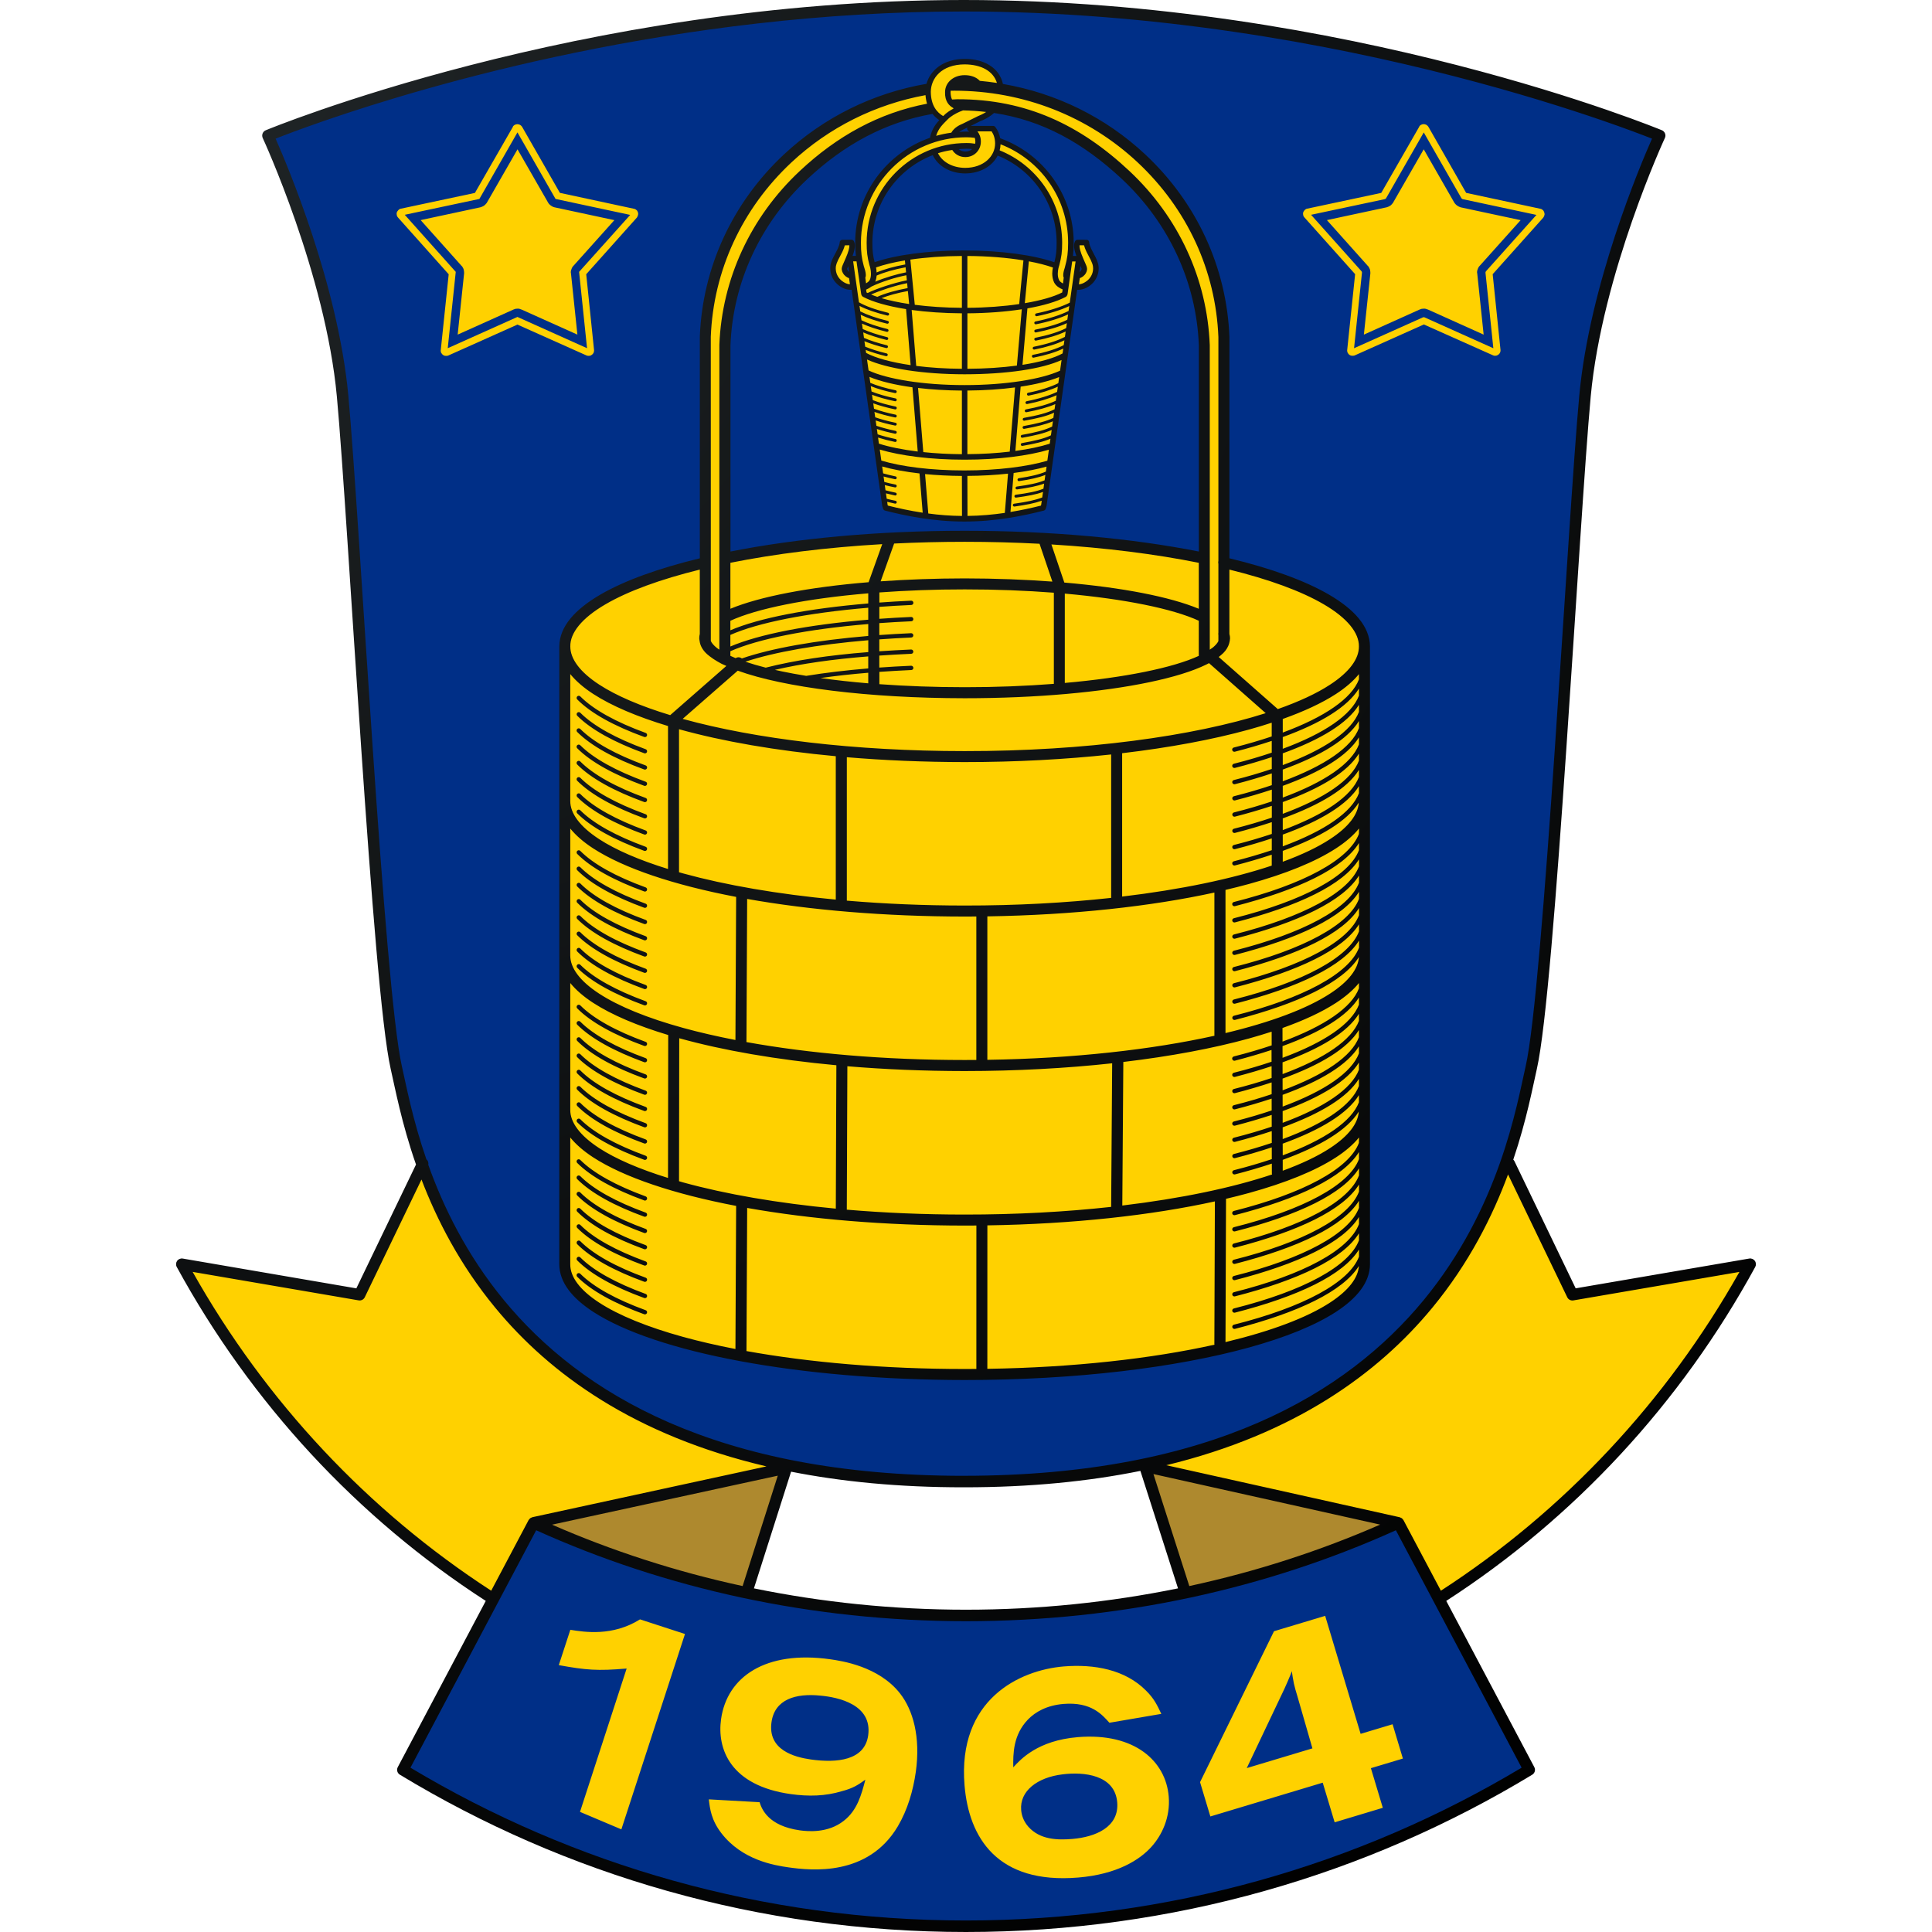 <?xml version="1.0" encoding="UTF-8"?> <svg xmlns="http://www.w3.org/2000/svg" xmlns:xlink="http://www.w3.org/1999/xlink" id="Layer_1" viewBox="0 0 2834.65 2834.65"><defs><style>.cls-1{fill:url(#Ikke-navngivet_forløb);}.cls-2{fill:#ae892e;}.cls-2,.cls-3,.cls-4{fill-rule:evenodd;}.cls-3{fill:#ffd100;}.cls-4{fill:#002f87;}</style><radialGradient id="Ikke-navngivet_forløb" cx="-4185.56" cy="9504.52" fx="-4185.56" fy="9504.52" r="15078.73" gradientTransform="translate(1238.38 2104.18) scale(.21 -.21)" gradientUnits="userSpaceOnUse"><stop offset="0" stop-color="#1f2426"></stop><stop offset="1" stop-color="#000"></stop></radialGradient></defs><path class="cls-3" d="m772.4,2375.56c-1.68-.9-3.35-1.93-5.03-2.84-209.14-122.31-382.69-301.79-500.61-517.85l260.9,44.75,92.69-192.29,612.13,314.43,57.65,53.09-517.72,300.71Z"></path><path class="cls-3" d="m2062.3,2375.56c1.68-.9,3.35-1.93,5.07-2.84,209.14-122.31,382.69-301.79,500.61-517.85l-260.9,44.75-92.69-192.29-612.13,314.43-57.65,53.09,517.68,300.71Z"></path><polygon class="cls-2" points="1153.59 2153.82 1072.13 2409.56 781.17 2231.07 1153.59 2153.82"></polygon><polygon class="cls-2" points="1679.87 2151.37 1762.58 2409.56 2053.53 2231.07 1679.87 2151.37"></polygon><path class="cls-4" d="m1417.2,2826.18c301.87,0,584.83-83.14,826.56-229.52l-191.99-362.4c-189.37,86.75-405.48,135.93-634.57,135.93s-444.9-49.14-634.27-135.93l-191.91,362.4c241.64,146.38,524.26,229.52,826.17,229.52Z"></path><path class="cls-3" d="m836.8,2391.25l-16.94,51.85c39.98,7.22,56.57,8.68,99.56,4.99l-68.44,210.31,60.7,25.66,93.33-286.65-65.99-21.45c-40.28,25.23-81.42,18.66-102.23,15.3Zm381.36,43.25c-95.09-13.37-151.41,25.84-160.18,87.7-6.23,44.02,13.71,97.63,102.1,110.1,26.44,3.7,50.81,3.05,74.72-4.13,17.07-4.47,24.16-9.33,34.86-16.98-5.8,22.05-11.78,44.92-31.81,60.44-23.21,18.27-52.53,15.48-64.23,13.89-46.6-6.58-55.97-31.21-59.15-41.31l-74.5-4.17c1.68,13.97,3.53,30.31,18.61,49.82,30.22,39.03,76.69,46.94,98.66,50,32.84,4.6,116.16,13.71,160.01-60.19,14.49-24.59,22.48-52.28,26.44-80.05,7.14-51.16-4.13-90.71-23.13-114.95-31.47-40.15-86.28-47.8-102.4-50.17Zm55.63,111.77c-5.2,36.76-45.96,40.67-84.17,35.25-24.25-3.44-63.45-13.97-57.65-54.77,4.73-33.66,35.68-42.6,71.79-38.91,26.27,2.36,76.39,13.11,70.03,58.42Zm307.5,2.49c-58.77,4.9-83.74,32.41-94.62,44.28-.26-20.03-.26-47.29,21.45-70.03,10.96-11.35,27.86-20.94,52.28-22.96,40.67-3.35,56.75,15.82,67.32,27.6l76.18-13.03c-6.06-12.72-10.53-22.4-22.4-34.09-30.74-31.12-76.44-39.12-120.71-35.51-64.96,5.37-156.05,48.41-145.61,174.41,6.32,76.74,47.98,145.18,166.71,135.33,57.31-4.73,90.54-26.09,107.65-45.27,15-16.68,27.77-42.77,25.23-73.47-4.13-51.59-49.48-94.15-133.48-87.27Zm-8.17,149.39c-21.62,1.76-47.12,1.2-64.23-17.84-7.48-8.51-10.02-17.32-10.62-24.59-2.36-27.6,23.3-47.89,60.7-52.36,31.04-3.96,76.87.52,80.22,41.06,3.01,36.24-31.73,50.9-66.08,53.74Zm485.22-117.96l-15.13-50.34-46.9,14.06-52.02-173.12-75.06,22.57-108.51,221.44,15.13,50.34,164.86-49.57,17.5,58.16,70.67-21.28-17.5-58.16,46.94-14.1Zm-229.09,13.97l52.45-110.44c1.85-3.35,13.97-30.74,13.63-31.98.86,5.89,1.76,12.21,3.1,18.44,1.25,5.8,3.1,11.87,4.94,17.93l22.23,77.12-96.34,28.93Z"></path><path class="cls-4" d="m1414.32,2173.77c731.47,0,806.01-491.76,832.36-607.31,26.44-115.56,62.03-803.56,78.84-985.36,16.85-181.89,109.58-382.18,109.58-382.18,0,0-458.87-190.44-1020.96-190.44h-.17c-562.05,0-1020.87,190.44-1020.87,190.44,0,0,92.73,200.29,109.58,382.18,16.85,181.8,52.45,869.81,78.76,985.36,26.44,115.56,100.9,607.31,832.45,607.31h.43Z"></path><path class="cls-3" d="m1063.79,820.41v-313.82c3.78-94.66,44.75-183.48,115.56-249.73,55.28-51.76,117.06-85.33,188.34-97.72,4.47,8.17,11.01,13.28,17.15,16.34-6.41,6.49-14.14,14.4-16.51,29.79l1.59-.43c-64.05,20.46-110.7,80.65-110.7,151.45,0,14.57,1.07,23.39,4.56,36.2l.17.34.09.34c.26.69.52,1.5.77,2.28l-1.93.69-2.28-16.42h-13.11l3.44,24.76h-1.33c-2.45.34-3.87-.43-6.15-2.19-2.28-1.85-3.78-4.47-4.04-7.22-.26-1.93.6-3.18,5.29-13.89,6.66-15.3,6.58-21.54,4.81-25.15l-13.2.17s.43,4.64-6.32,16.77c-7.09,12.72-8,17.58-7.31,23.9.69,7.22,4.56,14.06,10.45,18.7,5.8,4.56,11.95,6.66,18.79,5.63h1.42l45.44,320.75,1.07,3.53c29.45,7.65,70.12,15.91,115.04,15.91h.77c44.92,0,85.59-8.25,115.04-15.91l1.07-3.53,45.44-320.75h1.5c6.92,1.03,13.03-1.07,18.87-5.63,5.89-4.64,9.67-11.44,10.45-18.7.69-6.32-.26-11.18-7.31-23.9-6.75-12.12-6.32-16.77-6.32-16.77l-13.2-.17c-1.76,3.61-1.85,9.84,4.77,25.15,4.73,10.7,5.46,11.95,5.29,13.89-.26,2.79-1.76,5.37-4.13,7.22-2.19,1.76-3.7,2.54-6.06,2.19h-1.5l3.44-24.76h-13.15l-1.93,14.14-1.33-.26.09-.43.17-.34.09-.34c3.44-12.81,4.56-21.62,4.56-36.2,0-69.34-44.71-128.45-106.79-150.08l-.6-.26c-.82-7.05-3.35-12.64-6.79-17.07h-33.83c3.7,2.19,7.57,5.2,9.93,9.84-7.05-.77-15.22-1.25-15.22-1.25-6.49,0-12.9.43-19.17,1.16v-.69c3.61-7.57,11.26-10.79,15.48-12.64l22.14-10.96c5.63-2.19,16.51-6.96,23.99-16.34,73.13,11.26,134.08,45.35,191.22,98.79,70.8,66.25,111.77,155.02,115.47,249.73v313.82c-97.97-20.21-219.76-32.24-351.61-32.24-132.06.09-253.85,12.12-351.91,32.29Zm352.99-593.81c-8.51,0-14.57-4.64-17.24-11.09,6.15-.77,12.3-1.16,18.61-1.16,0,0,7.91.43,15.65,1.42-2.79,6.36-8.94,10.83-17.02,10.83Zm47.2-2.71c53.05,20.63,90.66,72.22,90.66,132.41,0,13.2-.95,20.38-3.96,31.73-.17.52-.43,1.25-.69,2.11-29.28-11.09-78.63-18.36-134.43-18.36h-.77c-55.71,0-104.85,7.22-134.17,18.27-.26-.86-.52-1.5-.69-2.02-3.01-11.35-3.96-18.53-3.96-31.73,0-61.78,39.72-114.48,94.92-134,5.63,16.89,23.56,28.29,45.53,28.29s39.72-11.78,45.53-27.43c1.38.39,2.02.73,2.02.73Zm538.23,724.72c-1.25-48.75-81.04-92.43-206.18-121.79v-332.52c-3.87-99.48-46.77-192.38-120.84-261.59-57.52-53.82-129.23-88.77-206.56-101.8v-1.76c-2.54-25.23-24.59-38.56-52.88-38.56-34,0-51.59,19.95-53.52,40.32-77.34,13.07-148.87,48.06-206.35,101.84-73.99,69.17-116.89,162.11-120.76,261.59v332.52c-125.14,29.36-204.85,73.04-206.09,121.79h-.09v906.69c0,89.2,262.67,161.6,586.68,161.6s586.68-72.39,586.68-161.6v-906.74h-.09Z"></path><path class="cls-3" d="m936.28,312.92l-.3-1.38-.56-1.25-.43-.86-.17-.34-1.16-1.03-.86-.69-1.38-.73-1.38-.34-108.55-23.3-55.41-96.81-.9-1.2-.95-.9-1.07-.77-.3-.21-1.16-.34-.99-.34-1.5-.17-1.29.09-1.46.43-.77.21-.39.09-1.2.95-.77.64-.39.34-.6,1.46-55.54,96.6-108.63,23.13-1.07.26-.39.09-1.16.82-.86.69-.95,1.12-.64.82-.69,1.2-.43,1.42-.09.34.13,1.38.09.95.3,1.29.56,1.25.95,1.29,74.41,83.31-11.61,111.09-.09.95-.04.26.21,1.29.3,1.12.09.34.9,1.25.47.69,1.03,1.03,1.03.73,1.42.64.3.13,1.25.13,1.03.09,1.42-.09,1.38-.3,101.76-45.53,101.37,45.31,1.12.34,1.38.21,1.55-.09,1.03-.09.6-.04.82-.6-.04.09,1.29-.77.95-.77.86-.95.56-.95.04-.09.13-.13.52-1.38.09-.26.09-1.29.09-.9-11.52-111.51,74.41-83.23.39-.9.04.09.64-1.2.43-1.55.21-.86.09-.34v-1.42Zm-86.62,85.98l11.65,111.99-102.14-45.87-102.23,45.87,11.74-111.99-.6-.69-74.2-83.06,109.49-23.26,55.84-97.63,55.89,97.63,109.54,23.43-74.97,83.57Zm-37.83-95.31l-1.25-.52-1.33-.77-1.07-.86v.17l-1.25-1.03-1.12-1.07-.9-1.07-.77-1.25-44.84-78.11-44.84,78.11v.17l-.95,1.16-.52.52-.17.09-.09.17-.17.34-1.12.99-1.07,1.03-.77.43-.34.17-.17.09-.09.17-.69.26-.69.34-1.33.52-1.42.52-87.7,18.79,59.93,67.06.17.09,1.25,1.42v.17l.6,1.12.6.99.43,1.16.34,1.25.34,2.36.09,1.25v1.42l-9.41,89.72,81.9-36.8,2.88-1.03,3.01-.26h1.42l1.5.26,2.79,1.03h.17l81.98,36.8-9.41-89.72-.26-1.59.09-1.5.26-1.5.52-1.33.52-1.5.6-1.25.77-1.33,1.07-1.16,60.1-67.06-88-18.87-1.59-.52Z"></path><path class="cls-3" d="m2266.03,312.96l-.3-1.38-.56-1.29-.43-.86-.47-.64-.86-.77-.86-.69-1.38-.73-1.38-.34-108.63-23.26-55.33-96.81-.9-1.25-.99-.9-1.07-.82-.64-.3-.82-.26-.95-.3-1.5-.17-1.38.09-.6.13-.86.34-.69.17-.77.39-.86.64-.73.64-.56.77-.43.99-55.5,96.68-108.63,23.13-1.07.26-.69.3-.82.6-.86.64-.95,1.12-.64.82-.64,1.2-.39,1.42-.09.69.09,1.03.09.95.3,1.25.56,1.25.95,1.25,74.46,83.31-11.61,111.09-.09.95.04.56.17,1.03.3,1.12.34.69.64.95.43.69,1.03.99,1.03.73,1.42.64.64.13.95.09,1.03.09,1.42-.09,1.38-.3,101.71-45.53,101.37,45.22.95.39,1.55.3,1.59-.09,1.03-.09.95-.43h.04l.73-.3.95-.6.95-.77.86-.95.56-.95.04-.13.3-.47.34-.95.13-.56.09-.99.09-.9-11.52-111.51,74.2-82.97.34-.56.26-.6.04.09.64-1.2.43-1.55.21-.86.04-.69-.22-.99Zm-85.98,85.25l-.56,1.63,11.56,111.09-101.28-45.44h-1.72l-101.37,45.44,11.65-111.09-.52-1.63-74.2-83.06,108.55-23.04,1.38-1.03,55.41-96.77,55.41,96.77,1.38,1.03,108.55,23.21-74.24,82.88Zm-38.48-94.62l-1.25-.52-1.33-.77-1.2-.86v.17l-1.16-1.03-1.12-1.07-.95-1.07-.86-1.25-44.79-78.11-44.88,78.11v.17l-.9,1.16-.52.52-.17.09-.09.17-.17.34-1.07.99-1.07,1.03-.77.34-.34.26-.17.09-.09.17-.69.26-.69.34-1.33.52-1.42.52-87.7,18.79,59.93,67.06.17.09,1.25,1.42v.17l.6,1.12.52.99.52,1.16.34,1.25.34,2.36.09,1.25v1.42l-9.5,89.72,81.98-36.89,2.88-.95,3.01-.26h1.42l1.5.26,2.79.95h.17l81.98,36.89-9.41-89.72-.26-1.59.09-1.5.26-1.5.52-1.33.52-1.5.6-1.25.77-1.33,1.07-1.16,60.1-67.06-87.87-18.79-1.63-.6Z"></path><path class="cls-1" d="m945.22,1904.44c.34.13.73.17,1.07.17,1.29,0,2.49-.82,2.97-2.06.6-1.63-.26-3.44-1.85-4.04-43.68-15.99-76.69-34.22-96-53.65-1.25-1.25-3.22-1.25-4.47,0-1.25,1.2-1.25,3.22,0,4.47h0c20.42,20.51,54.08,38.95,98.27,55.11Zm2.15-29.79c-43.68-15.91-76.65-34.22-95.95-53.57-1.25-1.25-3.22-1.25-4.47,0-1.2,1.25-1.2,3.22,0,4.47h0c20.42,20.42,54.08,38.91,98.27,55.03.34.13.73.17,1.07.17,1.29,0,2.49-.77,2.97-2.06.6-1.63-.26-3.48-1.89-4.04Zm0-23.86c-43.68-15.99-76.69-34.22-95.95-53.61-1.25-1.25-3.22-1.25-4.47,0-1.25,1.2-1.25,3.22,0,4.47,20.46,20.51,54.08,38.91,98.27,55.11.34.13.69.17,1.07.17,1.29,0,2.49-.82,2.97-2.06.6-1.63-.26-3.48-1.89-4.08Zm-1.07-148.96c1.29,0,2.54-.82,2.97-2.06.6-1.63-.26-3.44-1.89-4.04-43.68-15.95-76.69-34.22-95.95-53.57-1.25-1.25-3.27-1.25-4.47,0-1.25,1.25-1.25,3.22,0,4.47,20.42,20.42,54.08,38.82,98.27,55.03.34.09.69.17,1.07.17Zm-1.07-24.12c.34.13.73.17,1.07.17,1.29,0,2.49-.82,2.97-2.06.6-1.63-.26-3.44-1.89-4.04-43.68-15.91-76.65-34.18-95.95-53.57-1.25-1.25-3.22-1.25-4.47,0s-1.25,3.22,0,4.47c20.42,20.51,54.08,38.95,98.27,55.03Zm1629.56,172.26c-1.89-2.62-5.12-3.96-8.3-3.4l-254.63,43.68-89.89-186.62c-.43-.86-1.03-1.59-1.68-2.19,19.56-57.95,28.46-106.18,34.61-133.14,13.5-59.5,28.85-259.7,43.2-469.15,14.32-209.19,27.43-426.76,35.81-517.34,8.3-89.81,35.51-184.86,60.66-257.29,25.15-72.44,48.15-121.96,48.19-122.13.95-2.06,1.03-4.47.17-6.58-.82-2.11-2.49-3.83-4.6-4.73C2437.77,190.92,1978.17.04,1414.15,0h-.17C850.04.04,390.44,190.92,389.88,191.13c-2.11.86-3.78,2.62-4.6,4.73-.82,2.11-.73,4.51.17,6.58.09.13,23,49.7,48.15,122.13,25.15,72.44,52.4,167.49,60.66,257.29,8.38,90.58,21.49,308.15,35.81,517.34,14.36,209.45,29.66,409.65,43.16,469.15,6.45,28.03,15.82,79.14,37.14,140.27l-87.53,181.67-254.67-43.72c-3.18-.56-6.41.77-8.3,3.4-1.85,2.62-2.11,6.1-.52,8.94,109.02,199.77,265.33,368.38,453.37,489.95l-129.1,243.88c-2.11,3.96-.73,8.81,3.1,11.13,242.89,147.15,527.05,230.77,830.47,230.77s587.93-83.61,830.9-230.77c3.83-2.32,5.16-7.18,3.05-11.13l-129.18-243.88c187.99-121.53,344.3-290.22,453.32-489.95,1.55-2.84,1.33-6.32-.52-8.94Zm-1985.13-285.41c-12.85-56.06-28.55-257.64-42.77-466.57-14.32-209.14-27.38-426.5-35.81-517.72-15.13-162.37-89.38-337.64-106.7-376.85,11.78-4.64,36.33-14.06,71.96-26.35C631.14,123.68,993.88,16.81,1413.98,16.85h.17c280.08,0,534.7,47.5,719.17,94.96,92.26,23.73,166.97,47.5,218.56,65.26,35.64,12.3,60.14,21.71,71.96,26.35-17.32,39.21-91.61,214.47-106.7,376.85-8.43,91.22-21.54,308.58-35.85,517.72-14.27,208.89-29.92,410.51-42.86,466.57-13.24,58.16-38.22,207.9-150.03,343.49-111.86,135.37-310.17,257.12-674.08,257.25v.04h-.43c-363.95-.13-562.3-121.92-674.16-257.29-55.37-67.15-89.46-137.74-111.34-199,.64-3.1-.43-6.15-2.84-8.17-20.33-58.81-29.49-108.25-35.9-136.32Zm571.03,594.72c74.41,14.66,158.37,22.96,253.21,22.91l.43-.04v.04h.56c97.07,0,182.66-8.73,258.32-24.07l55.2,172.35c-99.95,20.38-204.11,31.3-311.2,31.3s-211.16-10.92-311.03-31.3l54.51-171.18Zm-71.1,167.79c-97.89-21.15-191.48-51.59-279.6-90.06l331.19-71.88-51.59,161.94Zm602.76-164.31l332.61,74.16c-88.21,38.52-181.93,69-279.99,90.15l-52.62-164.31Zm-1409.71-296.63l243.62,41.79c3.7.64,7.35-1.25,8.98-4.64l83.18-172.65c22.53,58.81,56.19,124.97,108.33,188.17,80.35,97.5,204.67,187.43,397.83,232.7l-343.4,74.54c-.17.04-.26.13-.39.17-.6.17-1.16.47-1.76.77-.39.21-.82.39-1.16.64-.43.3-.73.73-1.07,1.16-.39.43-.77.82-1.03,1.29-.04.09-.13.17-.21.26l-54.85,103.56c-180.3-116.89-331.02-277.58-438.06-467.77Zm1949.92,727.43c-238.94,143.07-517.9,224.19-815.38,224.19s-576.1-81.16-814.95-224.19l184.47-348.34c188.72,85.25,403.11,133.4,630.53,133.4s442.1-48.19,630.83-133.4l184.51,348.34Zm-118.48-259.66l-54.9-103.56c-.04-.09-.13-.13-.21-.26-.26-.47-.69-.86-1.03-1.29-.34-.39-.64-.82-1.07-1.12-.34-.26-.77-.43-1.16-.64-.56-.3-1.12-.6-1.76-.77-.13-.04-.21-.13-.39-.17l-342.37-76.31c188.85-45.83,310.9-134.73,390.22-230.94,54.38-65.9,88.73-135.03,111.21-195.73l86.84,180.21c1.63,3.4,5.29,5.29,9.03,4.64l243.62-41.79c-107.04,190.1-257.77,350.92-438.02,467.73Zm-1243.73-409.17c92.13,59.71,300.93,99.86,544.98,100.04,162.59,0,309.78-18.14,416.91-47.63,53.61-14.79,97.2-32.37,128.02-52.4,30.57-19.95,49.61-43.03,49.78-69.69v-906.56c-.3-29.49-23.21-54.47-59.88-75.92-35.68-20.81-85.64-38.78-146.34-53.44v-324.92c-4.04-101.93-47.93-196.89-123.42-267.57-58.25-54.51-130.69-89.98-208.89-103.48-5.24-24.25-28.67-36.93-56.02-36.71-31.77.04-50.73,17.02-56.14,36.54-78.33,13.46-150.89,49.18-209.23,103.69-75.49,70.63-119.38,165.64-123.34,267.22v325.26c-60.74,14.7-110.74,32.72-146.38,53.52-36.58,21.45-59.5,46.34-59.8,75.79v906.56c.13,26.65,19.13,49.74,49.74,69.69Zm562.17,83.79c-5.72.04-11.39.09-17.15.09-118.31,0-228.32-9.72-320.14-26.31l1.03-210c92.13,16.38,201.49,25.75,319.11,25.88,5.76,0,11.48-.04,17.2-.09l-.04,210.43Zm1.63-1815.75h20.76c3.01,4.51,5.07,10.19,5.12,17.75,0,18.79-16.72,35.64-43.76,35.77-18.79-.04-33.79-8.73-40.07-21.49,6.79-2.15,13.8-3.7,20.98-4.77,3.83,6.19,10.66,10.49,19.26,10.45,13.37,0,22.7-10.49,22.7-22.7.04-6.32-2.06-11.22-4.99-15Zm86.67,271.18c.13,0,.26,0,.43-.04,18.27-3.65,35.77-9.2,47.59-14.83l-1.03,7.18c-11.22,5.67-29.49,11.65-48.58,15.39-1.16.21-1.89,1.33-1.63,2.49.21.99,1.07,1.68,2.06,1.68.13,0,.3,0,.43-.04,18.01-3.53,35.21-8.94,47.03-14.49l-1.12,7.78c-10.92,5.59-27.43,10.75-46.77,14.53-1.12.21-1.89,1.33-1.63,2.49.21.99,1.07,1.72,2.06,1.72.13,0,.26,0,.43-.04,18.1-3.57,33.88-8.25,45.22-13.63l-1.03,7.31c-10.7,5.46-25.75,10.27-45.05,14.14-1.16.21-1.89,1.33-1.63,2.49.21.99,1.07,1.68,2.06,1.68.13,0,.26,0,.43-.04,18.14-3.65,32.5-8.13,43.51-13.33l-1.12,7.87c-10.83,5.63-25.88,10.53-45.57,14.49-1.16.21-1.89,1.33-1.68,2.49.21.99,1.07,1.68,2.06,1.68.13,0,.3,0,.43-.04,18.44-3.7,32.93-8.25,44.02-13.63l-1.03,7.14c-10.79,5.59-25.71,10.4-45.01,14.19-1.16.21-1.89,1.33-1.63,2.49.21.99,1.07,1.72,2.06,1.72.13,0,.26,0,.43-.04,18.1-3.57,32.46-8.04,43.51-13.33l-1.03,7.14c-12.64,6.96-33.1,12.72-58.81,16.72l7.22-82.8c23.64-4.17,43.03-9.89,56.1-16.81l.99-.73.64-.69,1.12-2.28,6.84-48.36h4.99l-8.55,60.44c-11.13,5.76-29.75,11.91-49.14,15.78-1.16.21-1.89,1.33-1.68,2.49.17.95,1.07,1.63,2.06,1.63Zm-11.91,116.54c.13,0,.26,0,.43-.04,16.47-3.22,32.03-8.13,42.73-13.15l-1.07,7.65c-10.58,5.12-27.04,10.32-44.67,13.71-1.16.21-1.89,1.33-1.68,2.45.21.99,1.07,1.72,2.06,1.72.13,0,.26,0,.43-.04,16.59-3.22,32.11-7.95,43.12-12.9l-1.16,8.08c-10.45,5.03-25.84,9.37-43.81,12.72-1.16.21-1.89,1.33-1.68,2.45.17,1.03,1.07,1.72,2.06,1.72.13,0,.26,0,.39-.04,16.81-3.18,31.47-7.09,42.3-11.91l-1.07,7.57c-10.7,5.5-24.85,9.03-45.01,12.64-1.16.21-1.89,1.33-1.72,2.45.17,1.03,1.07,1.72,2.06,1.72.13,0,.26,0,.39-.04,18.74-3.35,32.54-6.62,43.55-11.74l-1.07,7.7c-10.53,4.99-24.29,8.43-43.42,11.87-1.16.21-1.89,1.29-1.68,2.45.17,1.03,1.07,1.72,2.06,1.72.13,0,.26,0,.39-.04,17.8-3.22,31.17-6.41,41.96-11.05l-1.07,7.7c-10.66,5.29-24.59,8.73-44.32,12.25-1.16.21-1.89,1.29-1.68,2.45.17,1.03,1.07,1.72,2.06,1.72.13,0,.26,0,.39-.04,18.31-3.27,31.94-6.45,42.86-11.35l-1.12,7.87c-10.36,4.99-23.26,7.91-42.47,11.35-1.16.17-1.89,1.29-1.68,2.45.17,1.03,1.07,1.72,2.06,1.72.13,0,.26,0,.39-.04,17.8-3.18,30.48-5.93,41.01-10.53l-1.03,7.31c-13.67,4.34-30.87,8-50.43,10.62l7.74-94.32c22.74-3.4,42.09-8.21,56.53-14.06l-1.25,8.94c-10.15,5.2-26.7,10.66-44.28,14.06-1.16.26-1.89,1.38-1.68,2.49.21,1.07,1.07,1.76,2.06,1.76Zm-13.93,125.4h.3c15.95-2.32,28.37-5.07,38.48-9.07l-1.12,7.95c-10.1,4.13-23.17,6.71-40.8,9.11-1.16.17-1.98,1.25-1.81,2.36.13,1.07,1.03,1.81,2.11,1.81h.3c16.51-2.28,29.23-4.69,39.55-8.51l-1.03,7.48c-10.1,4.13-22.83,6.49-40.75,8.9-1.16.17-1.98,1.25-1.81,2.36.13,1.07,1.03,1.81,2.11,1.81h.3c16.77-2.28,29.19-4.47,39.51-8.34l-1.16,8.13c-10.32,3.96-22.83,6.58-41.31,9.16-1.16.17-1.98,1.2-1.76,2.36.13,1.03,1.03,1.81,2.06,1.81h.3c17.32-2.41,29.66-4.86,40.02-8.55l-.86,6.02-.34,1.12c-12.98,3.31-28.12,6.66-44.67,9.37l4.64-57.22c18.23-2.32,34.48-5.5,48.32-9.33l-1.03,7.31c-9.89,4.26-22.7,7.22-39.77,9.72-1.16.17-1.98,1.25-1.81,2.36.04,1.16.99,1.89,2.02,1.89Zm-79.66-15.65c-49.14,0-93.03-5.63-122.22-14.49l-2.28-16.16c30.44,9.11,74.76,14.87,124.5,14.87s93.2-5.67,123.64-14.66l-2.28,16.16c-29.28,8.64-72.82,14.27-121.36,14.27Zm63.67,4.69l-4.69,57.61c-17.07,2.49-35.47,4.21-54.77,4.43l-.17-58.72c21.11-.13,41.18-1.29,59.63-3.31Zm-67.54,62.08c-17.28-.17-33.88-1.5-49.44-3.61l-4.73-57.82c16.85,1.63,35.04,2.58,54.04,2.71l.13,58.72Zm-97.46-22.23h0c-4.56-.9-8.81-1.93-12.98-3.01l-1.12-7.91c4.21,1.07,8.6,2.11,13.24,3.1.13.04.26.04.43.04.99,0,1.85-.69,2.06-1.68.26-1.12-.52-2.24-1.63-2.49-5.24-1.07-10.1-2.24-14.75-3.48l-1.07-7.61c4.6,1.25,8.6,2.02,14.96,3.35.13.04.26.04.43.04.99,0,1.85-.69,2.06-1.68.26-1.12-.52-2.24-1.63-2.49-7.22-1.5-11.26-2.32-16.47-3.83l-1.12-8.04c5.24,1.42,10.79,2.79,16.77,4,.13.04.3.04.43.04.95,0,1.85-.69,2.02-1.68.26-1.16-.52-2.28-1.63-2.49-6.53-1.33-12.6-2.84-18.23-4.43l-1.42-10.1c15.35,4.34,33.88,7.82,54.77,10.19l4.69,57.61c-19.13-2.88-36.46-6.75-51.11-10.45l-.39-1.16-.6-4.34c3.7.9,7.48,1.81,11.48,2.62.13.04.26.04.43.04.99,0,1.85-.69,2.06-1.68.22-1.12-.52-2.24-1.68-2.49Zm.04-90.62c-9.84-2.06-18.61-4.38-26.35-6.92l-1.12-7.82c7.87,2.58,16.77,4.86,26.61,6.92.13.04.3.04.43.04.95,0,1.85-.69,2.06-1.68.26-1.16-.47-2.24-1.63-2.49-10.58-2.24-19.99-4.73-28.12-7.48l-1.12-7.82c8.25,2.79,17.75,5.33,28.37,7.48.13.04.26.04.43.04.99,0,1.85-.69,2.06-1.68.26-1.12-.52-2.24-1.63-2.45h0c-11.35-2.32-21.37-5.07-29.88-8.04l-1.12-7.87c8.68,3.05,18.74,5.76,30.18,8.08.13.04.3.04.43.04.99,0,1.85-.69,2.02-1.68.26-1.12-.52-2.24-1.63-2.45h0c-12.17-2.49-22.78-5.42-31.64-8.68l-1.12-7.91c9.07,3.31,19.78,6.28,31.94,8.86.13.04.26.04.43.04.99,0,1.85-.69,2.06-1.68.26-1.12-.52-2.28-1.63-2.49-13.03-2.71-24.29-5.89-33.49-9.46l-1.12-7.87c9.46,3.61,20.72,6.79,33.7,9.5.13.04.3.04.43.04.99,0,1.85-.69,2.06-1.68.26-1.16-.52-2.28-1.63-2.49h0c-13.89-2.88-25.71-6.32-35.25-10.15l-1.12-7.82c9.76,3.91,21.67,7.31,35.51,10.15.13.04.26.04.43.04.99,0,1.85-.69,2.06-1.68.26-1.16-.52-2.24-1.63-2.49h0c-14.79-3.01-27.26-6.71-37.06-10.88l-1.25-8.73c15.69,6.49,37.4,11.74,63.07,15.26l7.74,94.23c-22.35-2.75-41.83-6.71-56.96-11.56l-1.25-8.94c7.44,2.36,15.69,4.51,24.85,6.41.13.04.26.04.43.04.99,0,1.85-.69,2.06-1.68.22-1.25-.52-2.41-1.63-2.62Zm32.97-74.93c19.65,2.32,41.4,3.65,64.31,3.83v93.33c-19.99-.13-39.08-1.2-56.62-3.05l-7.7-94.1Zm72.35,97.11v-93.33c25.11-.17,48.79-1.76,69.9-4.56l-7.74,94.19c-19,2.28-39.98,3.57-62.16,3.7Zm-4-101.33c-61.13.04-114.44-8.94-140.96-21.49l-2.28-16.04c29.1,13.24,82.11,21.62,143.2,21.67,61.48-.09,113.49-7.74,142.25-20.98l-2.24,15.73c-26.83,12.34-79.57,21.15-139.97,21.11Zm-114.48-46.47h0c-12.12-2.92-22.7-6.28-31.43-9.89l-1.12-8c8.98,3.7,19.69,7.09,31.9,10.02.17.04.34.04.52.04.95,0,1.81-.64,2.02-1.59.26-1.12-.43-2.28-1.55-2.54-13.15-3.18-24.42-6.88-33.57-10.83l-1.12-8.04c9.46,4.04,20.89,7.78,34.13,11.05.17.04.34.04.52.04.95,0,1.81-.64,2.02-1.59.26-1.12-.39-2.28-1.55-2.54-14.23-3.53-26.27-7.57-35.81-11.87l-1.12-8c9.84,4.43,22.05,8.51,36.37,12.04.17.04.34.04.47.04.95,0,1.81-.64,2.06-1.59.26-1.12-.43-2.28-1.55-2.54-15.35-3.74-28.24-8.17-38.09-12.85l-1.12-8c10.19,4.86,23.21,9.29,38.65,12.98.17.04.34.04.52.04.95,0,1.81-.64,2.06-1.59.26-1.12-.43-2.28-1.55-2.54-16.51-3.96-30.22-8.81-40.32-13.93l-1.16-8.08c10.32,5.42,23.69,9.97,40.88,14.19.17.04.34.04.52.04.95,0,1.81-.64,2.02-1.59.26-1.12-.43-2.28-1.55-2.54-18.61-4.56-32.54-9.54-42.65-15.35l-8.51-60.06h4.94l2.06,14.53c-.04.6.04,1.2.26,1.81l4.6,32.07.95,2.06.6.69,1.16.9c14.36,7.57,36.28,13.76,63.07,17.97l6.71,82.2c-28.59-4.17-51.54-10.49-65.34-17.93l-.6-4.38c8.55,3.35,18.49,6.41,29.75,9.16.17.04.34.04.52.04.95,0,1.81-.64,2.02-1.59.22-1.12-.47-2.24-1.59-2.49Zm-14.66-114.18c10.27-4.64,25.88-9.11,42.47-12.17l.73,7.39c-13.58,2.62-30.91,7.7-45.27,13.71,1.25-2.92,1.85-5.98,2.06-8.94Zm-.86-11.99c11.48-4.04,25.84-7.52,42.34-10.27l.56,5.89c-16.12,2.92-31.3,7.14-42.09,11.78-.09-2.67-.39-5.24-.82-7.39Zm44.45,11.48l.73,7.44c-19.86,3.83-46.3,12.9-57.48,18.61-.56-.26-1.16-.52-1.68-.77l-.6-4.17c2.49-1.07,5.07-2.45,7.48-4.34,14.75-7.18,35.9-13.76,51.54-16.77Zm-42.56,31.68c-3.27-1.07-6.32-2.24-9.16-3.4,11.91-5.42,35.25-13.24,52.88-16.68l.69,7.27c-17.45,3.22-33.53,7.78-44.41,12.81Zm44.84-8.55l1.85,19.09c-15.35-2.28-29.02-5.2-40.54-8.6,10.1-4.04,23.9-7.82,38.69-10.49Zm10.1,20.21l-6.49-66.29c22.4-3.27,48.15-5.2,75.62-5.33v76.05c-24.85-.13-48.28-1.72-69.13-4.43Zm69.13,12.51v81.38c-23.99-.13-46.73-1.63-67.02-4.21l-6.66-82.07c22.05,3.01,47.07,4.73,73.68,4.9Zm87.87-5.93l-7.18,82.63c-21.49,2.88-46.17,4.56-72.61,4.69v-81.38c29.1-.21,56.27-2.32,79.79-5.93Zm-79.83-2.15v-76.05c30.22.17,58.42,2.54,82.24,6.45l-6.19,64.1c-22.48,3.35-48.41,5.33-76.05,5.5Zm127.25-37.27c2.71,5.37,7.91,8.34,12.51,10.32l-.64,4.43c-12.3,6.32-31.43,11.78-54.85,15.73l5.93-61.39c13.58,2.54,25.49,5.59,35.29,9.07-.52,2.58-.99,5.72-.99,9.11.09,4.08.73,8.55,2.75,12.72Zm16.08-23.13l-.09.39-.04.17c-1.12,3.27-2.54,7.87-2.58,11.78.04.95,0,2.36.77,3.74l-1.12,8.68c-2.71-1.55-5.12-3.48-5.72-5.12-1.38-2.75-1.89-6.02-1.89-9.24,0-5.5,1.55-10.62,2.19-12.42,3.22-11.99,4.21-19.82,4.21-33.1,0-61.35-38.09-113.92-91.7-135.5.77-2.88,1.2-5.85,1.33-8.9,57.91,22.44,99.13,78.67,99.13,144.4-.04,14.4-1.07,22.61-4.51,35.12Zm-12.38-35.08c0,12.17-.77,18.61-3.31,28.67-30.39-10.58-77.9-17.28-131.68-17.32h-.77c-53.61.04-100.94,6.66-131.29,17.2-2.49-9.84-3.27-16.29-3.27-28.55.09-58.64,36.93-108.63,88.6-128.54,7.7,16.46,26.09,26.83,47.63,26.83,22.44-.04,39.94-10.88,47.59-26.18,50.64,20.38,86.54,70.03,86.49,127.89Zm-143.63-137.31c3.7-.3,7.39-.56,11.18-.6,4,0,5.98.17,8.47.52-2.49,2.19-5.8,3.57-9.89,3.61-4.17-.04-7.35-1.38-9.76-3.53Zm24.03-7.95c-4.3-.64-7.05-1.03-12.85-1.03-80.69,0-146.25,65.56-146.29,146.25,0,13.28.99,21.15,4.08,32.8.73,2.06,2.24,7.22,2.24,12.72,0,3.22-.47,6.49-1.76,9.11-.6,1.59-2.84,3.44-5.46,4.99l-1.07-8.43c.73-1.38.69-2.79.77-3.74-.04-3.96-1.46-8.55-2.62-12.04l-.17-.52-.09-.13c-3.31-12.38-4.3-20.51-4.3-34.78.17-85.25,69.39-154.55,154.68-154.68,5.29,0,7.39.3,12.34.82.52,1.59.86,3.44.86,5.5,0,1.12-.13,2.15-.34,3.14Zm-12.85-17.84c-3.53,0-6.96.3-10.45.52,2.75-2.15,5.89-3.61,8.34-4.64l3.61-1.81c-.09.17-.17.39-.21.6-.47,1.76.34,3.65,1.93,4.56.47.26.86.6,1.29.86-1.33-.09-2.75-.09-4.51-.09Zm-5.5-11.48c-3.78,1.68-11.91,4.94-16.59,13.11-7.61,1.03-15,2.58-22.23,4.6,3.57-11.74,10.58-17.5,16.68-23.86,4.73-4.9,11.91-8.9,17.88-11.52,1.81-.77,3.44-1.42,4.9-1.93,11.61.26,22.91,1.03,33.92,2.32-4.6,2.97-9.11,5.03-12.17,6.19l-22.4,11.09Zm-47.85,20.59c-63.8,22.18-109.75,82.71-109.75,153.95,0,7.39.3,13.5,1.03,19.35h-4.9c2.41-6.45,3.35-11.05,3.4-14.83,0-2.62-.52-4.86-1.42-6.66-.69-1.38-2.11-2.24-3.65-2.24l-13.24.09c-1.07,0-2.06.43-2.79,1.2-.77.73-1.2,1.76-1.2,2.84v.21c0,.09-.04,4.3-5.8,14.66-5.98,10.66-8.04,16.64-8.04,22.74,0,1.2.09,2.41.21,3.57.77,8.38,5.24,16.12,11.95,21.45,5.33,4.17,11.35,6.75,17.93,6.75h.09c.39,0,.82-.09,1.2-.09l44.88,317.05.17.69,1.16,3.61c.43,1.29,1.5,2.32,2.84,2.67,29.62,7.61,70.59,16.04,116.07,16.04h.73c45.44,0,86.41-8.43,116.07-16.04,1.38-.34,2.45-1.42,2.88-2.75l1.07-3.61.13-.6,44.88-317.05c.43,0,.9.09,1.33.09h.09c6.58,0,12.6-2.58,17.93-6.71,6.84-5.33,11.18-13.11,12.04-21.45.09-1.16.17-2.28.17-3.44,0-6.1-1.98-12.12-8-22.87-5.24-9.46-5.76-13.8-5.8-14.53.09-.99-.21-1.98-.82-2.79-.73-.99-1.93-1.55-3.14-1.59l-13.2-.09c-1.55,0-2.97.86-3.65,2.24-.9,1.81-1.46,4.08-1.46,6.71,0,3.74.99,8.38,3.35,14.79h-4.94c.73-5.89,1.03-11.95,1.03-19.35,0-70.5-45.05-130.65-107.82-153.3-1.2-6.62-3.83-12.17-7.22-16.55-.77-.99-1.98-1.59-3.18-1.59h-32.76l13.76-6.84c4.51-1.72,12.85-5.37,20.33-12.12,71.66,10.88,131.03,44.06,187.65,96.9,69.17,64.83,109.28,151.58,112.89,244.09v302.47c-96.98-19.17-215.46-30.44-343.53-30.48-128.19,0-246.72,11.26-343.7,30.48v-302.82c3.61-92.21,43.72-178.97,112.98-243.79,54.21-50.73,114.18-83.27,183.44-95.48,3.05,3.78,6.49,6.88,10.02,9.16-5.5,5.8-11.26,13.67-13.67,25.88Zm-123.9,177.12l2.54,1.12h0l-2.54-1.12c-4.17,9.97-5.42,11.39-5.67,15.18,0,.13,0,.52.09,1.07.47,3.78,2.54,7.27,5.55,9.72,1.5,1.12,3.14,2.28,5.16,2.84l1.29,9.03c-4.04-.3-7.78-1.89-11.74-4.99-5.07-3.96-8.34-9.8-8.9-15.86-.09-1.03-.17-1.93-.17-2.75,0-4.04,1.2-8.38,7.01-18.83,3.87-6.96,5.55-11.69,6.28-14.75l6.66-.04c0,.26.04.52.04.77,0,3.01-1.25,8.77-5.59,18.61Zm5.16,19.73c-.09-.04-.13-.09-.21-.17-1.38-1.12-2.32-2.84-2.54-4.47h0v-.13c.09-.39.52-1.46,1.55-3.83l1.2,8.6Zm338.54,9.03c1.98-.56,3.61-1.68,4.99-2.71,3.18-2.54,5.33-6.06,5.67-10.1v-.82c-.21-3.78-1.46-5.16-5.63-15.13l-2.71,1.16h0l2.71-1.16c-4.26-9.76-5.5-15.52-5.46-18.57,0-.3,0-.56.04-.82l6.66.04c.73,3.05,2.45,7.82,6.28,14.79,5.85,10.53,6.96,14.79,6.96,18.92,0,.82-.04,1.72-.13,2.67-.64,6.02-3.83,11.87-8.98,15.86-4,3.05-7.74,4.69-11.74,4.99l1.33-9.11Zm-.26-8.9l1.25-8.98c.34.82.64,1.5.9,2.06.77,1.89.73,2.15.73,2.15v.26c-.21,1.5-1.07,3.05-2.58,4.26-.13.13-.21.17-.3.26Zm-22.44,455.6l-18.96-55.93c79.44,4.86,152.74,14.19,216.24,26.95v67.45c-42.56-17.67-112.29-31.17-197.28-38.48Zm197.28,56.02v51.54c-38.05,17.54-108.81,31.98-196.59,39.72v-131.08c87.83,7.82,158.59,22.27,196.59,39.81Zm-422.11,66.03c-16.08.69-31.55,1.59-46.64,2.67v-17.58c15.09-1.03,30.69-1.93,46.9-2.62,1.76-.09,3.1-1.55,3.01-3.27-.09-1.76-1.55-3.1-3.27-3.01-16.12.69-31.64,1.55-46.64,2.58v-17.45c15.22-1.12,30.87-2.06,46.9-2.75,1.76-.09,3.1-1.55,3.01-3.31-.09-1.72-1.55-3.1-3.27-3.01-15.95.69-31.51,1.63-46.64,2.71v-17.5c15.22-1.12,30.87-2.02,46.94-2.71,1.76-.09,3.1-1.55,3.01-3.31-.09-1.72-1.55-3.1-3.27-3.01-15.95.69-31.51,1.59-46.64,2.71v-17.54c15.22-1.12,30.87-2.06,46.94-2.75,1.76-.09,3.1-1.55,3.01-3.31-.09-1.72-1.55-3.1-3.27-3.01-15.95.73-31.51,1.63-46.64,2.75v-14.83c39.25-2.88,81.34-4.51,125.23-4.47,45.96-.04,89.98,1.72,130.77,4.86v133.74c-40.8,3.14-84.82,4.94-130.77,4.9-43.89,0-86.02-1.59-125.23-4.43v-18.06c15.18-1.07,30.74-1.98,46.9-2.71,1.76-.09,3.1-1.55,3.01-3.27-.17-1.72-1.63-3.1-3.35-3.01Zm-44.71-123.85l19.82-55.46c33.57-1.63,68.14-2.54,103.43-2.54,37.57,0,74.29.99,109.92,2.88l18.83,55.5c-40.28-2.97-83.49-4.64-128.75-4.69-43.2.04-84.56,1.59-123.25,4.3Zm2.36-54.55l-19.99,55.84c-87.53,7.22-159.32,20.98-202.78,38.95v-67.45c65.22-13.07,140.75-22.57,222.77-27.34Zm-20.51,72.14v14.87c-88.21,7.39-160.22,21.37-202.31,39.38v-13.97c38.82-17.93,111.82-32.63,202.31-40.28Zm0,21.15v17.54c-88.21,7.35-160.22,21.37-202.31,39.34v-16.98c40.28-17.93,112.89-32.33,202.31-39.89Zm0,23.9v17.5c-77.47,6.49-142.3,18.14-185.46,33.02-2.67-2.11-6.23-2.28-9.11-.47-2.71-1.12-5.29-2.24-7.74-3.35v-6.79c40.28-17.93,112.89-32.41,202.31-39.89Zm-91.01,76.05c-12.51-2.02-24.42-4.21-35.6-6.53-3.53-.73-6.96-1.5-10.36-2.28,39.55-9.16,84.73-15.56,136.96-19.73v17.63c-32.37,2.71-62.59,6.28-91.01,10.92Zm91.01-4.56v15.52c-24.76-2.06-48.28-4.69-70.07-7.74,22.23-3.18,45.53-5.76,70.07-7.78Zm-150.42-7.48c-10.92-2.75-20.85-5.67-29.83-8.73,42.17-14.01,105.32-25.19,180.3-31.51v17.41c-58.04,4.6-107.56,11.95-150.46,22.83Zm-41.06,4.43c67.88,24.59,190.96,40.32,332.87,40.45,105.75,0,201.49-8.94,271.26-23.56,34.95-7.35,63.32-15.99,83.66-26.05.43-.21.82-.43,1.25-.64.6-.3,1.42-.73,2.41-1.25l83.18,73.38c-106.23,33.83-264.99,55.84-441.8,55.67-161.43,0-307.55-18.01-412.74-47.03-.3-.09-.6-.17-.9-.26l80.82-70.72Zm725.53,116.63c.39,1.42,1.68,2.36,3.1,2.36.26,0,.52-.04.77-.09,19.26-4.94,37.27-10.27,54.08-15.86v17.28c-17.15,5.76-35.68,11.22-55.63,16.25-1.68.43-2.71,2.15-2.28,3.83.39,1.42,1.68,2.36,3.1,2.36.26,0,.52-.04.77-.09,19.26-4.94,37.27-10.27,54.08-15.82v17.37c-17.15,5.76-35.68,11.26-55.63,16.25-1.68.43-2.71,2.15-2.28,3.83.39,1.42,1.68,2.36,3.1,2.36.26,0,.52-.04.77-.09,19.26-4.94,37.27-10.27,54.08-15.86v17.28c-17.15,5.76-35.68,11.22-55.63,16.25-1.68.43-2.71,2.15-2.28,3.83.39,1.42,1.68,2.36,3.1,2.36.26,0,.52-.04.77-.09,19.26-4.94,37.27-10.27,54.08-15.82v17.28c-17.15,5.76-35.68,11.22-55.63,16.21-1.68.43-2.71,2.15-2.28,3.87.39,1.42,1.68,2.36,3.05,2.36.26,0,.52-.04.77-.09,19.26-4.94,37.27-10.23,54.08-15.82v17.32c-17.15,5.76-35.68,11.22-55.63,16.25-1.68.43-2.71,2.15-2.28,3.87.39,1.42,1.68,2.36,3.05,2.36.26,0,.52-.04.77-.09,19.26-4.94,37.27-10.27,54.08-15.82v17.32c-17.2,5.76-35.72,11.22-55.67,16.21-1.68.43-2.71,2.15-2.28,3.87.39,1.42,1.68,2.36,3.05,2.36.26,0,.52-.04.77-.09,19.26-4.94,37.27-10.23,54.08-15.82v17.32c-17.15,5.76-35.72,11.22-55.67,16.25-1.68.43-2.71,2.15-2.28,3.83.39,1.42,1.68,2.41,3.05,2.41.26,0,.52-.04.77-.09,19.26-4.94,37.27-10.27,54.08-15.82v16.04c-58.21,19.43-133.44,35.21-219.5,45.44v-210.35c69.77-8.21,132.71-19.99,185.8-34.61,11.74-3.22,22.91-6.62,33.66-10.15v20.16c-17.15,5.76-35.68,11.22-55.63,16.25-1.72.43-2.71,2.15-2.32,3.83Zm0,453.32c.39,1.42,1.68,2.36,3.1,2.36.26,0,.52-.04.77-.09,19.13-4.94,37.01-10.19,53.78-15.73l.04,17.28c-17.11,5.76-35.51,11.18-55.37,16.16-1.68.43-2.71,2.15-2.28,3.83.39,1.42,1.68,2.36,3.1,2.36.26,0,.52-.04.77-.09,19.17-4.94,37.06-10.19,53.82-15.73l.04,17.32c-17.11,5.76-35.55,11.18-55.41,16.16-1.68.43-2.71,2.15-2.28,3.83.39,1.42,1.63,2.36,3.05,2.36.26,0,.52-.04.77-.09,19.17-4.94,37.1-10.23,53.87-15.78l.04,17.28c-17.11,5.76-35.55,11.18-55.46,16.16-1.68.43-2.71,2.15-2.28,3.83.39,1.42,1.63,2.36,3.05,2.36.26,0,.52-.04.77-.09,19.22-4.94,37.14-10.23,53.91-15.78l.04,17.37c-17.11,5.76-35.6,11.22-55.5,16.21-1.68.43-2.71,2.15-2.28,3.83.39,1.42,1.68,2.36,3.1,2.36.26,0,.52-.04.77-.09,19.22-4.94,37.14-10.23,53.95-15.78l.04,17.28c-17.15,5.76-35.64,11.22-55.54,16.21-1.68.43-2.71,2.15-2.28,3.83.39,1.42,1.68,2.36,3.1,2.36.26,0,.52-.04.77-.09,19.22-4.94,37.19-10.23,53.99-15.82l.04,17.32c-17.15,5.76-35.64,11.22-55.59,16.25-1.68.43-2.71,2.15-2.28,3.83.39,1.42,1.63,2.36,3.05,2.36.26,0,.52-.04.77-.09,19.26-4.94,37.23-10.23,54.04-15.82l.04,17.28c-17.15,5.76-35.68,11.22-55.63,16.25-1.68.43-2.71,2.15-2.28,3.87.39,1.42,1.68,2.36,3.1,2.36.26,0,.52-.04.77-.09,19.26-4.94,37.23-10.27,54.08-15.82l.04,14.27c0,.6.21,1.07.34,1.63-58.25,19.52-133.57,35.29-219.76,45.61l1.5-210.65c69.13-8.21,131.59-19.9,184.3-34.43,11.61-3.22,22.66-6.58,33.32-10.02l.04,20.12c-17.07,5.72-35.51,11.18-55.33,16.16-1.98.52-3.01,2.24-2.58,3.96Zm-359.31,1.03v-210.48c125.44-1.93,240.4-14.66,333.13-34.95v209.23c0,.3.13.56.17.86-91.91,20.38-207.34,33.45-333.3,35.34Zm183.14,5.07l-1.5,210.69c-66.55,7.31-139.11,11.31-214.99,11.26-60.19,0-118.26-2.54-172.86-7.18l.82-210.43c54.42,4.56,112.16,7.01,172.04,7.05,76.44-.04,149.43-4.08,216.5-11.39Zm-216.45-231.46c-60.19,0-118.26-2.54-172.86-7.18v-210.43c54.68,4.6,112.68,7.09,172.86,7.14,75.88,0,148.27-4,214.95-11.18v210.43c-66.55,7.27-139.11,11.31-214.95,11.22Zm-189.07-219.07v210.39c-85.29-8.04-161.64-21.28-223.67-38.35-2.15-.6-4.21-1.2-6.32-1.81v-209.83c64.01,17.84,142.42,31.47,229.99,39.59Zm-130.04,209.4c92.13,16.34,201.49,25.75,319.11,25.84,5.76,0,11.44-.04,17.15-.09v210.48c-5.72.04-11.39.09-17.15.09-118.31,0-228.36-9.72-320.14-26.31l1.03-210Zm130.9,244.01l-.82,210.39c-85.29-8.04-161.64-21.28-223.67-38.39-2.15-.6-4.21-1.25-6.36-1.85l.3-209.79c64.18,17.88,142.77,31.51,230.55,39.64Zm554.82,409.99c-91.87,20.46-207.34,33.53-333.3,35.42l.04-210.48c125.74-1.93,241-14.75,333.81-35.17l-.77,209.32c0,.3.17.56.21.9Zm211.9-296.16c-14.32,37.96-81.64,74.29-183.57,99.95-1.68.43-2.71,2.15-2.28,3.87.39,1.42,1.68,2.36,3.1,2.36.26,0,.52-.04.77-.09,92.94-23.9,158.85-55.2,182.02-92.6v10.4c-14.32,37.96-81.64,74.33-183.57,99.91-1.68.43-2.71,2.15-2.28,3.87.39,1.42,1.68,2.36,3.1,2.36.26,0,.52-.04.77-.09,92.94-23.82,158.85-55.16,182.02-92.56v10.36c-14.32,37.96-81.64,74.33-183.57,99.95-1.68.43-2.71,2.15-2.28,3.83.39,1.42,1.63,2.36,3.05,2.36.26,0,.52-.04.77-.09,92.94-23.9,158.85-55.2,182.02-92.6v10.4c-14.32,37.92-81.64,74.33-183.57,99.91-1.68.43-2.71,2.15-2.28,3.83.39,1.42,1.63,2.36,3.05,2.36.26,0,.52-.04.77-.09,92.94-23.82,158.85-55.16,182.02-92.56v10.36c-14.32,37.96-81.64,74.33-183.57,99.95-1.68.43-2.71,2.15-2.28,3.83.39,1.42,1.63,2.36,3.05,2.36.26,0,.52-.04.77-.09,92.94-23.9,158.85-55.2,182.02-92.6v10.4c-14.32,37.92-81.64,74.33-183.57,99.91-1.68.43-2.71,2.15-2.28,3.83.39,1.42,1.63,2.36,3.05,2.36.26,0,.52-.04.77-.09,92.94-23.82,158.85-55.16,182.02-92.56v10.36c-14.32,37.92-81.64,74.33-183.57,99.95-1.68.43-2.71,2.15-2.28,3.87.39,1.42,1.68,2.36,3.1,2.36.26,0,.52-.04.77-.09,92.94-23.9,158.85-55.24,182.02-92.64v10.45c-14.32,37.87-81.68,74.24-183.57,99.86-1.68.43-2.71,2.15-2.28,3.87.39,1.42,1.68,2.36,3.1,2.36.26,0,.52-.04.77-.09,92.64-23.82,158.42-55.03,181.8-92.26-1.07,17.24-14.79,35.72-42.22,53.61-33.92,22.23-86.92,42.09-153.47,58.04l.77-210.22c11.52-2.71,22.78-5.55,33.53-8.51,53.61-14.79,97.2-32.33,127.98-52.4,13.84-9.03,25.19-18.74,33.62-29.1l-.17,7.82h0Zm-111.82,24.98c55.46-20.12,94.66-43.85,111.56-70.8-1.07,17.24-14.79,35.72-42.22,53.61-18.01,11.82-41.44,22.91-69.34,33.14v-15.95Zm111.82-84.56c-10.62,28.07-50.47,55.28-111.82,77.94l-.04-17.15c55.71-20.21,95.05-44.11,111.82-71.19v10.4h.04Zm0-23.95c-10.62,28.12-50.47,55.37-111.86,78.03l-.04-17.24c55.76-20.21,95.09-44.06,111.86-71.15v10.36h.04Zm0-23.82c-10.62,28.12-50.47,55.33-111.9,77.98l-.04-17.2c55.76-20.21,95.14-44.11,111.9-71.23v10.45h.04Zm0-23.9c-10.62,28.12-50.51,55.41-111.94,78.07l-.04-17.24c55.8-20.21,95.18-44.06,111.94-71.19l.04,10.36h0Zm0-23.82c-10.62,28.12-50.51,55.33-111.99,78.03l-.04-17.2c55.84-20.21,95.18-44.15,111.99-71.28v10.45h.04Zm0-23.9c-10.62,28.12-50.56,55.41-112.03,78.11l-.04-17.24c55.84-20.21,95.22-44.11,112.03-71.23l.04,10.36h0Zm0-23.82c-10.62,28.12-50.56,55.37-112.07,78.07l-.04-17.2c55.84-20.25,95.26-44.15,112.07-71.32l.04,10.45h0Zm0-23.9c-10.62,28.16-50.56,55.46-112.12,78.16l-.04-19.95c31.34-11.13,57.86-23.43,78.54-36.89,13.84-9.03,25.19-18.74,33.62-29.1v7.78Zm0-226.64c-14.32,37.92-81.64,74.37-183.57,99.99-1.68.43-2.71,2.15-2.28,3.83.39,1.42,1.68,2.36,3.1,2.36.26,0,.52-.04.77-.09,92.94-23.9,158.85-55.24,182.02-92.64v10.45c-14.32,37.92-81.64,74.24-183.57,99.91-1.68.43-2.71,2.15-2.28,3.83.39,1.42,1.68,2.36,3.1,2.36.26,0,.52-.04.77-.09,92.94-23.9,158.85-55.2,182.02-92.56v10.32c-14.32,37.92-81.64,74.33-183.57,99.99-1.68.43-2.71,2.15-2.28,3.87.39,1.42,1.68,2.36,3.05,2.36.26,0,.52-.04.77-.09,92.94-23.9,158.85-55.24,182.02-92.64v10.4c-14.32,37.92-81.64,74.24-183.57,99.91-1.68.43-2.71,2.15-2.28,3.87.39,1.42,1.68,2.36,3.05,2.36.26,0,.52-.04.77-.09,92.94-23.9,158.85-55.2,182.02-92.56v10.32c-14.32,37.92-81.64,74.37-183.57,99.99-1.68.43-2.71,2.15-2.28,3.83.39,1.42,1.68,2.36,3.1,2.36.26,0,.52-.04.77-.09,92.94-23.9,158.85-55.24,182.02-92.64v10.4c-14.32,37.92-81.64,74.24-183.57,99.91-1.68.43-2.71,2.15-2.28,3.83.39,1.42,1.63,2.36,3.05,2.36.26,0,.52-.04.77-.09,92.94-23.9,158.85-55.2,182.02-92.56v10.36c-14.32,37.92-81.64,74.37-183.57,99.99-1.68.43-2.71,2.15-2.28,3.83.39,1.46,1.63,2.41,3.05,2.41.26,0,.52-.04.82-.09,92.94-23.9,158.85-55.24,182.02-92.64v10.36c-14.32,37.96-81.64,74.33-183.57,99.99-1.68.43-2.71,2.15-2.28,3.83.39,1.42,1.68,2.36,3.1,2.36.26,0,.52-.04.77-.09,92.64-23.82,158.42-55.03,181.8-92.3-1.07,17.28-14.75,35.77-42.22,53.61-33.92,22.23-86.97,42.09-153.52,57.99v-210.05c11.82-2.79,23.34-5.67,34.31-8.68,53.61-14.75,97.2-32.33,127.98-52.36,13.89-9.03,25.19-18.74,33.62-29.1l-.17,7.87h0Zm-111.77,40.93v-15.95c55.46-20.12,94.62-43.85,111.51-70.8-1.07,17.28-14.75,35.77-42.22,53.61-17.97,11.82-41.4,22.91-69.3,33.14Zm111.77-100.64c-10.58,28.16-50.43,55.37-111.77,78.03v-17.24c55.71-20.16,95.01-44.06,111.77-71.15v10.36Zm0-23.82c-10.58,28.12-50.43,55.37-111.77,78.03v-17.2c55.71-20.21,95.01-44.06,111.77-71.19v10.36Zm0-23.9c-10.58,28.16-50.43,55.37-111.77,78.03v-17.24c55.71-20.16,95.01-44.06,111.77-71.15v10.36Zm0-23.82c-10.58,28.12-50.43,55.37-111.77,78.03v-17.2c55.71-20.21,95.01-44.06,111.77-71.19v10.36Zm0-23.9c-10.58,28.16-50.43,55.37-111.77,78.03v-17.2c55.71-20.21,95.01-44.11,111.77-71.19v10.36Zm0-23.82c-10.58,28.12-50.43,55.37-111.77,78.07v-17.24c55.71-20.21,95.01-44.06,111.77-71.15v10.32Zm0-23.82c-10.58,28.12-50.43,55.33-111.77,77.98v-17.2c55.71-20.21,95.01-44.11,111.77-71.19v10.4Zm0-23.9c-10.58,28.12-50.43,55.37-111.77,78.07v-19.95c31.17-11.09,57.56-23.34,78.15-36.71,13.89-9.03,25.19-18.74,33.62-29.1v7.69Zm-202.7-35.29c5.33-4.26,8.68-8.81,10.62-13.07.09-.17.17-.34.26-.52.64-1.46,1.16-2.88,1.5-4.21.64-2.28,1.12-4.64,1.2-7.18,0-2.15-.39-4.26-.95-6.36v-94.41c57.95,14.23,105.41,31.6,138.17,50.77,34.99,20.38,52.15,42.13,51.85,61.99.17,17.97-13.63,37.4-42.43,56.14-19.52,12.81-45.44,24.8-76.56,35.77l-86.71-76.44c1.07-.86,2.11-1.68,3.05-2.49Zm-121.83-723.08c72.48,67.88,114.44,158.72,118.31,256.09v328.74c-.04.09-.09.17-.13.3-.3,1.29-.17,2.58.13,3.78v101.03c-.26,1.07-.26,2.19,0,3.35v3.61h0v5.16c-.09.3-.26.64-.43.99-1.25,2.28-3.4,4.86-6.53,7.61-.43.34-.73.69-1.25,1.03-1.59,1.16-3.05,2.19-4.43,3.14v-446.79c-3.78-97.16-45.83-187.99-118.01-255.62-71.96-67.41-151.32-105.32-252.13-105.2-3.31.09-5.89.21-8,.39-1.2-2.41-2.02-5.67-2.19-10.75,0-.77.13-1.46.26-2.19,1.68.17,3.65,0,5.24,0,101.03.04,196.55,37.4,269.16,105.32Zm-253.85-143.93c23.95.21,41.74,9.54,47.25,27.21-8.34-1.25-16.72-2.28-25.15-3.05-5.29-5.76-13.58-8.38-22.35-8.34-15.91,0-28.59,10.4-28.63,24.98-.39,13.5,5.93,19.82,11.87,23.13.21.3.34.64.6.9-5.07,2.67-10.4,6.1-14.7,10.53-.17.17-.34.34-.52.52-9.11-5.42-18.01-15.39-18.14-35.77.21-19.35,15.26-39.94,49.78-40.11Zm-372.59,399.67c3.78-97.03,45.74-187.86,118.22-255.74,54.98-51.37,123.12-85.29,196.81-98.79.34,4.6,1.12,8.81,2.28,12.55-70.5,13.46-132.02,47.42-186.66,98.66-72.27,67.62-114.31,158.46-118.09,255.27v447.13c-1.12-.73-2.32-1.63-3.57-2.49-4.73-3.74-7.61-7.27-8.94-10.23l-.04-446.36h0Zm-154.38,392.45c32.76-19.17,80.26-36.58,138.25-50.86v94.36c-.52,2.06-.82,4.21-.82,6.36.04,1.38.3,2.71.56,4,.04.3.09.64.13.95.09.47.13.95.26,1.42,1.2,5.8,5.12,13.15,13.76,19.6.21.17.47.39.69.56.09.04.13.13.21.17.17.13.34.26.56.39,3.05,2.36,6.41,4.6,10.06,6.71.09.04.13.09.21.13.43.26.82.47,1.25.73,4,2.36,6.41,3.44,6.71,3.57h0s.04.04.09.04c1.63.82,3.57,1.59,5.33,2.36l-82.41,72.18c-43.63-13.24-79.14-28.46-104.12-44.75-28.76-18.74-42.6-38.17-42.43-56.14-.34-19.69,16.72-41.44,51.72-61.78Zm-51.8,102.44c8.43,10.36,19.73,20.08,33.62,29.1,27.13,17.58,64.48,33.45,109.8,47.12v209.75c-42.17-13.03-76.61-27.9-100.98-43.76-28.76-18.74-42.6-38.17-42.43-56.14v-186.06Zm0,226.64c8.43,10.36,19.73,20.08,33.62,29.1,45.14,29.23,118.26,53.74,209.75,71.19l-1.03,209.96c-27.3-5.33-52.96-11.22-76.44-17.67-52.58-14.44-94.92-31.73-123.47-50.34-28.76-18.74-42.6-38.17-42.43-56.14v-186.1Zm0,226.64c8.43,10.36,19.73,20.08,33.62,29.1,27.21,17.63,64.66,33.53,110.1,47.2l-.3,209.7c-42.17-13.03-76.61-27.9-100.98-43.76-28.76-18.74-42.6-38.17-42.43-56.14v-186.1h0Zm0,226.64c8.43,10.36,19.73,20.08,33.62,29.15,45.14,29.23,118.26,53.78,209.75,71.23l-1.03,209.96c-27.3-5.29-52.92-11.22-76.44-17.67-52.58-14.49-94.88-31.73-123.47-50.38-28.8-18.74-42.6-38.17-42.43-56.14v-186.14h0Zm10.23-117.79h0c20.42,20.42,54.08,38.82,98.27,54.98.34.13.73.21,1.07.21,1.29,0,2.49-.82,2.97-2.06.6-1.63-.26-3.44-1.89-4.04-43.72-15.99-76.69-34.22-95.95-53.57-1.25-1.25-3.27-1.25-4.47,0-1.25,1.25-1.25,3.22,0,4.47h0Zm99.31,377.32c1.29,0,2.49-.82,3.01-2.06.6-1.63-.26-3.44-1.89-4.04-43.68-15.91-76.69-34.22-96-53.57-1.25-1.2-3.22-1.2-4.47,0-1.25,1.25-1.25,3.22,0,4.47h0c20.42,20.42,54.08,38.91,98.27,55.03.39.09.73.17,1.07.17Zm1.12-125.36c-43.72-15.99-76.69-34.22-96-53.57-1.25-1.25-3.27-1.25-4.47,0-1.25,1.25-1.25,3.22,0,4.47,20.42,20.42,54.08,38.82,98.27,55.03.34.13.73.17,1.07.17,1.29,0,2.49-.77,2.97-2.06.64-1.63-.21-3.48-1.85-4.04Zm-2.15-41.83c.34.13.73.21,1.07.21,1.29,0,2.49-.82,2.97-2.06.6-1.63-.26-3.44-1.89-4.04-43.68-15.99-76.69-34.26-96-53.57-1.25-1.25-3.22-1.25-4.47,0s-1.25,3.22,0,4.47c20.46,20.38,54.12,38.82,98.32,54.98Zm0,23.82c.34.13.73.17,1.07.17,1.29,0,2.49-.82,2.97-2.06.6-1.63-.26-3.44-1.89-4.04-43.68-15.91-76.69-34.22-96-53.57-1.25-1.25-3.22-1.25-4.47,0s-1.25,3.22,0,4.47c20.46,20.42,54.12,38.95,98.32,55.03Zm0,47.72c.34.13.69.17,1.07.17,1.29,0,2.49-.82,2.97-2.06.6-1.63-.26-3.44-1.89-4.04-43.68-15.91-76.69-34.26-95.95-53.57-1.25-1.25-3.22-1.25-4.47,0s-1.25,3.22,0,4.47c20.42,20.42,54.08,38.95,98.27,55.03Zm-98.27-687.23c20.42,20.42,54.08,38.82,98.27,55.03.34.13.73.17,1.07.17,1.29,0,2.49-.77,2.97-2.06.6-1.63-.26-3.44-1.89-4.04-43.72-15.95-76.69-34.22-96-53.57-1.25-1.2-3.22-1.2-4.47,0-1.2,1.25-1.2,3.27.04,4.47h0Zm99.35,102.92c1.29,0,2.49-.77,2.97-2.06.6-1.63-.26-3.44-1.89-4.04-43.72-15.95-76.69-34.22-96-53.57-1.25-1.25-3.22-1.25-4.47,0-1.25,1.2-1.25,3.22,0,4.47,20.42,20.42,54.08,38.82,98.27,55.03.39.13.77.17,1.12.17Zm-99.35-79.1c20.42,20.38,54.08,38.91,98.27,54.98.34.13.73.21,1.07.21,1.29,0,2.49-.82,2.97-2.06.6-1.63-.26-3.44-1.89-4.04-43.68-15.91-76.65-34.22-96-53.57-1.2-1.25-3.22-1.25-4.47,0-1.2,1.25-1.2,3.22.04,4.47h0Zm98.27,281.67c.34.13.73.21,1.07.21,1.29,0,2.49-.82,2.97-2.06.6-1.63-.26-3.44-1.89-4.04-43.68-15.91-76.69-34.13-95.95-53.57-1.25-1.25-3.22-1.25-4.47,0s-1.25,3.22,0,4.47h0c20.42,20.46,54.08,38.86,98.27,54.98Zm0-23.82c.34.13.73.17,1.07.17,1.29,0,2.49-.82,2.97-2.06.6-1.63-.26-3.44-1.85-4.04-43.68-15.99-76.69-34.26-96-53.57-1.25-1.25-3.22-1.25-4.47,0s-1.25,3.22,0,4.47c20.42,20.42,54.12,38.86,98.27,55.03Zm0-298.26c.34.13.73.17,1.07.17,1.29,0,2.49-.77,2.97-2.06.6-1.63-.26-3.44-1.89-4.04-43.68-15.86-76.69-34.22-96-53.57-1.25-1.2-3.22-1.2-4.47,0-1.25,1.25-1.25,3.22,0,4.47,20.46,20.38,54.12,38.95,98.32,55.03Zm2.15,41.79c-43.68-15.86-76.69-34.13-96-53.57-1.2-1.2-3.22-1.25-4.47,0-1.25,1.2-1.25,3.22,0,4.47h0c20.42,20.51,54.08,38.95,98.27,55.03.34.13.73.21,1.07.21,1.29,0,2.49-.82,2.97-2.06.64-1.68-.21-3.48-1.85-4.08Zm0,226.64c-43.68-15.86-76.69-34.13-95.95-53.57-1.25-1.25-3.22-1.25-4.47,0s-1.25,3.22,0,4.47h0c20.46,20.46,54.12,38.91,98.27,55.03.34.13.73.17,1.07.17,1.29,0,2.49-.77,2.97-2.06.6-1.63-.26-3.44-1.89-4.04Zm0-250.46c-43.72-15.99-76.69-34.22-96-53.57-1.25-1.25-3.22-1.25-4.47,0s-1.25,3.22,0,4.47c20.42,20.42,54.08,38.82,98.27,55.03.34.13.73.21,1.07.21,1.29,0,2.49-.82,2.97-2.06.64-1.68-.17-3.48-1.85-4.08Zm-2.15-41.79c.34.13.73.21,1.07.21,1.29,0,2.49-.82,2.97-2.06.6-1.63-.26-3.44-1.89-4.04-43.68-15.99-76.69-34.22-95.95-53.57-1.25-1.2-3.22-1.2-4.47,0-1.2,1.25-1.2,3.22,0,4.47,20.42,20.38,54.08,38.78,98.27,54.98Zm0-23.9c.34.13.73.17,1.07.17,1.29,0,2.49-.82,2.97-2.06.6-1.63-.26-3.44-1.89-4.04-43.68-15.91-76.69-34.18-95.95-53.57-1.25-1.25-3.22-1.25-4.47,0-1.25,1.2-1.25,3.22,0,4.47,20.42,20.51,54.08,38.91,98.27,55.03Zm2.15,292.33c-43.68-15.99-76.69-34.22-95.95-53.57-1.25-1.25-3.27-1.25-4.47,0-1.25,1.25-1.25,3.22,0,4.47,20.42,20.42,54.08,38.82,98.27,55.03.34.13.73.17,1.07.17,1.29,0,2.49-.77,2.97-2.06.6-1.63-.26-3.44-1.89-4.04Zm-100.42,105.93c20.42,20.51,54.08,38.91,98.27,55.03.34.13.73.17,1.07.17,1.29,0,2.49-.77,2.97-2.06.6-1.63-.26-3.44-1.89-4.04-43.68-15.91-76.65-34.18-95.95-53.57-1.25-1.25-3.22-1.25-4.47,0-1.25,1.25-1.25,3.22,0,4.47h0Zm100.42,144.53c-43.68-15.91-76.69-34.13-95.95-53.57-1.25-1.25-3.22-1.25-4.47,0-1.25,1.2-1.25,3.22,0,4.47h0c20.42,20.51,54.08,38.91,98.27,55.03.34.13.73.17,1.07.17,1.29,0,2.49-.82,2.97-2.06.6-1.63-.26-3.44-1.89-4.04Zm0,23.9c-43.68-15.95-76.69-34.22-95.95-53.57-1.25-1.25-3.27-1.25-4.47,0-1.25,1.25-1.25,3.27,0,4.47h0c20.42,20.42,54.08,38.86,98.27,55.03.34.13.73.21,1.07.21,1.29,0,2.49-.77,2.97-2.06.6-1.68-.26-3.48-1.89-4.08Zm0-71.62c-43.68-15.91-76.69-34.13-95.95-53.57-1.25-1.25-3.22-1.25-4.47,0-1.25,1.2-1.25,3.22,0,4.47h0c20.42,20.51,54.12,38.95,98.27,55.03.34.13.73.17,1.07.17,1.29,0,2.49-.77,2.97-2.06.6-1.63-.26-3.44-1.89-4.04Zm-100.42-72.91c20.42,20.42,54.08,38.82,98.27,55.03.34.13.73.17,1.07.17,1.29,0,2.49-.82,2.97-2.06.6-1.63-.26-3.44-1.85-4.04-43.72-15.95-76.69-34.22-96-53.57-1.25-1.25-3.22-1.25-4.47,0-1.25,1.25-1.25,3.27,0,4.47h0Zm99.35-28.29c1.29,0,2.49-.77,2.97-2.06.6-1.63-.26-3.44-1.85-4.04-43.68-15.99-76.69-34.26-96-53.57-1.25-1.25-3.22-1.25-4.47,0s-1.25,3.22,0,4.47h0c20.42,20.42,54.08,38.82,98.27,55.03.34.13.73.17,1.07.17Zm-99.35,76.01h0Zm98.27-243.23c.34.13.73.17,1.07.17,1.29,0,2.49-.77,2.97-2.06.6-1.63-.26-3.44-1.89-4.04-43.68-15.91-76.69-34.13-95.95-53.57-1.25-1.25-3.22-1.25-4.47,0s-1.25,3.22,0,4.47c20.42,20.51,54.08,38.95,98.27,55.03Zm2.15,41.79c-43.68-15.86-76.69-34.13-95.95-53.52-1.25-1.25-3.22-1.25-4.47,0s-1.25,3.22,0,4.47h0c20.42,20.46,54.08,38.91,98.27,55.03.34.13.73.21,1.07.21,1.29,0,2.49-.82,2.97-2.06.6-1.72-.26-3.53-1.89-4.13Zm-2.15-17.88c.34.13.73.17,1.07.17,1.29,0,2.49-.77,2.97-2.06.6-1.63-.26-3.44-1.85-4.04-43.72-15.95-76.69-34.22-96-53.57-1.25-1.25-3.22-1.25-4.47,0-1.25,1.2-1.25,3.22,0,4.47,20.42,20.42,54.08,38.82,98.27,55.03Z"></path></svg> 